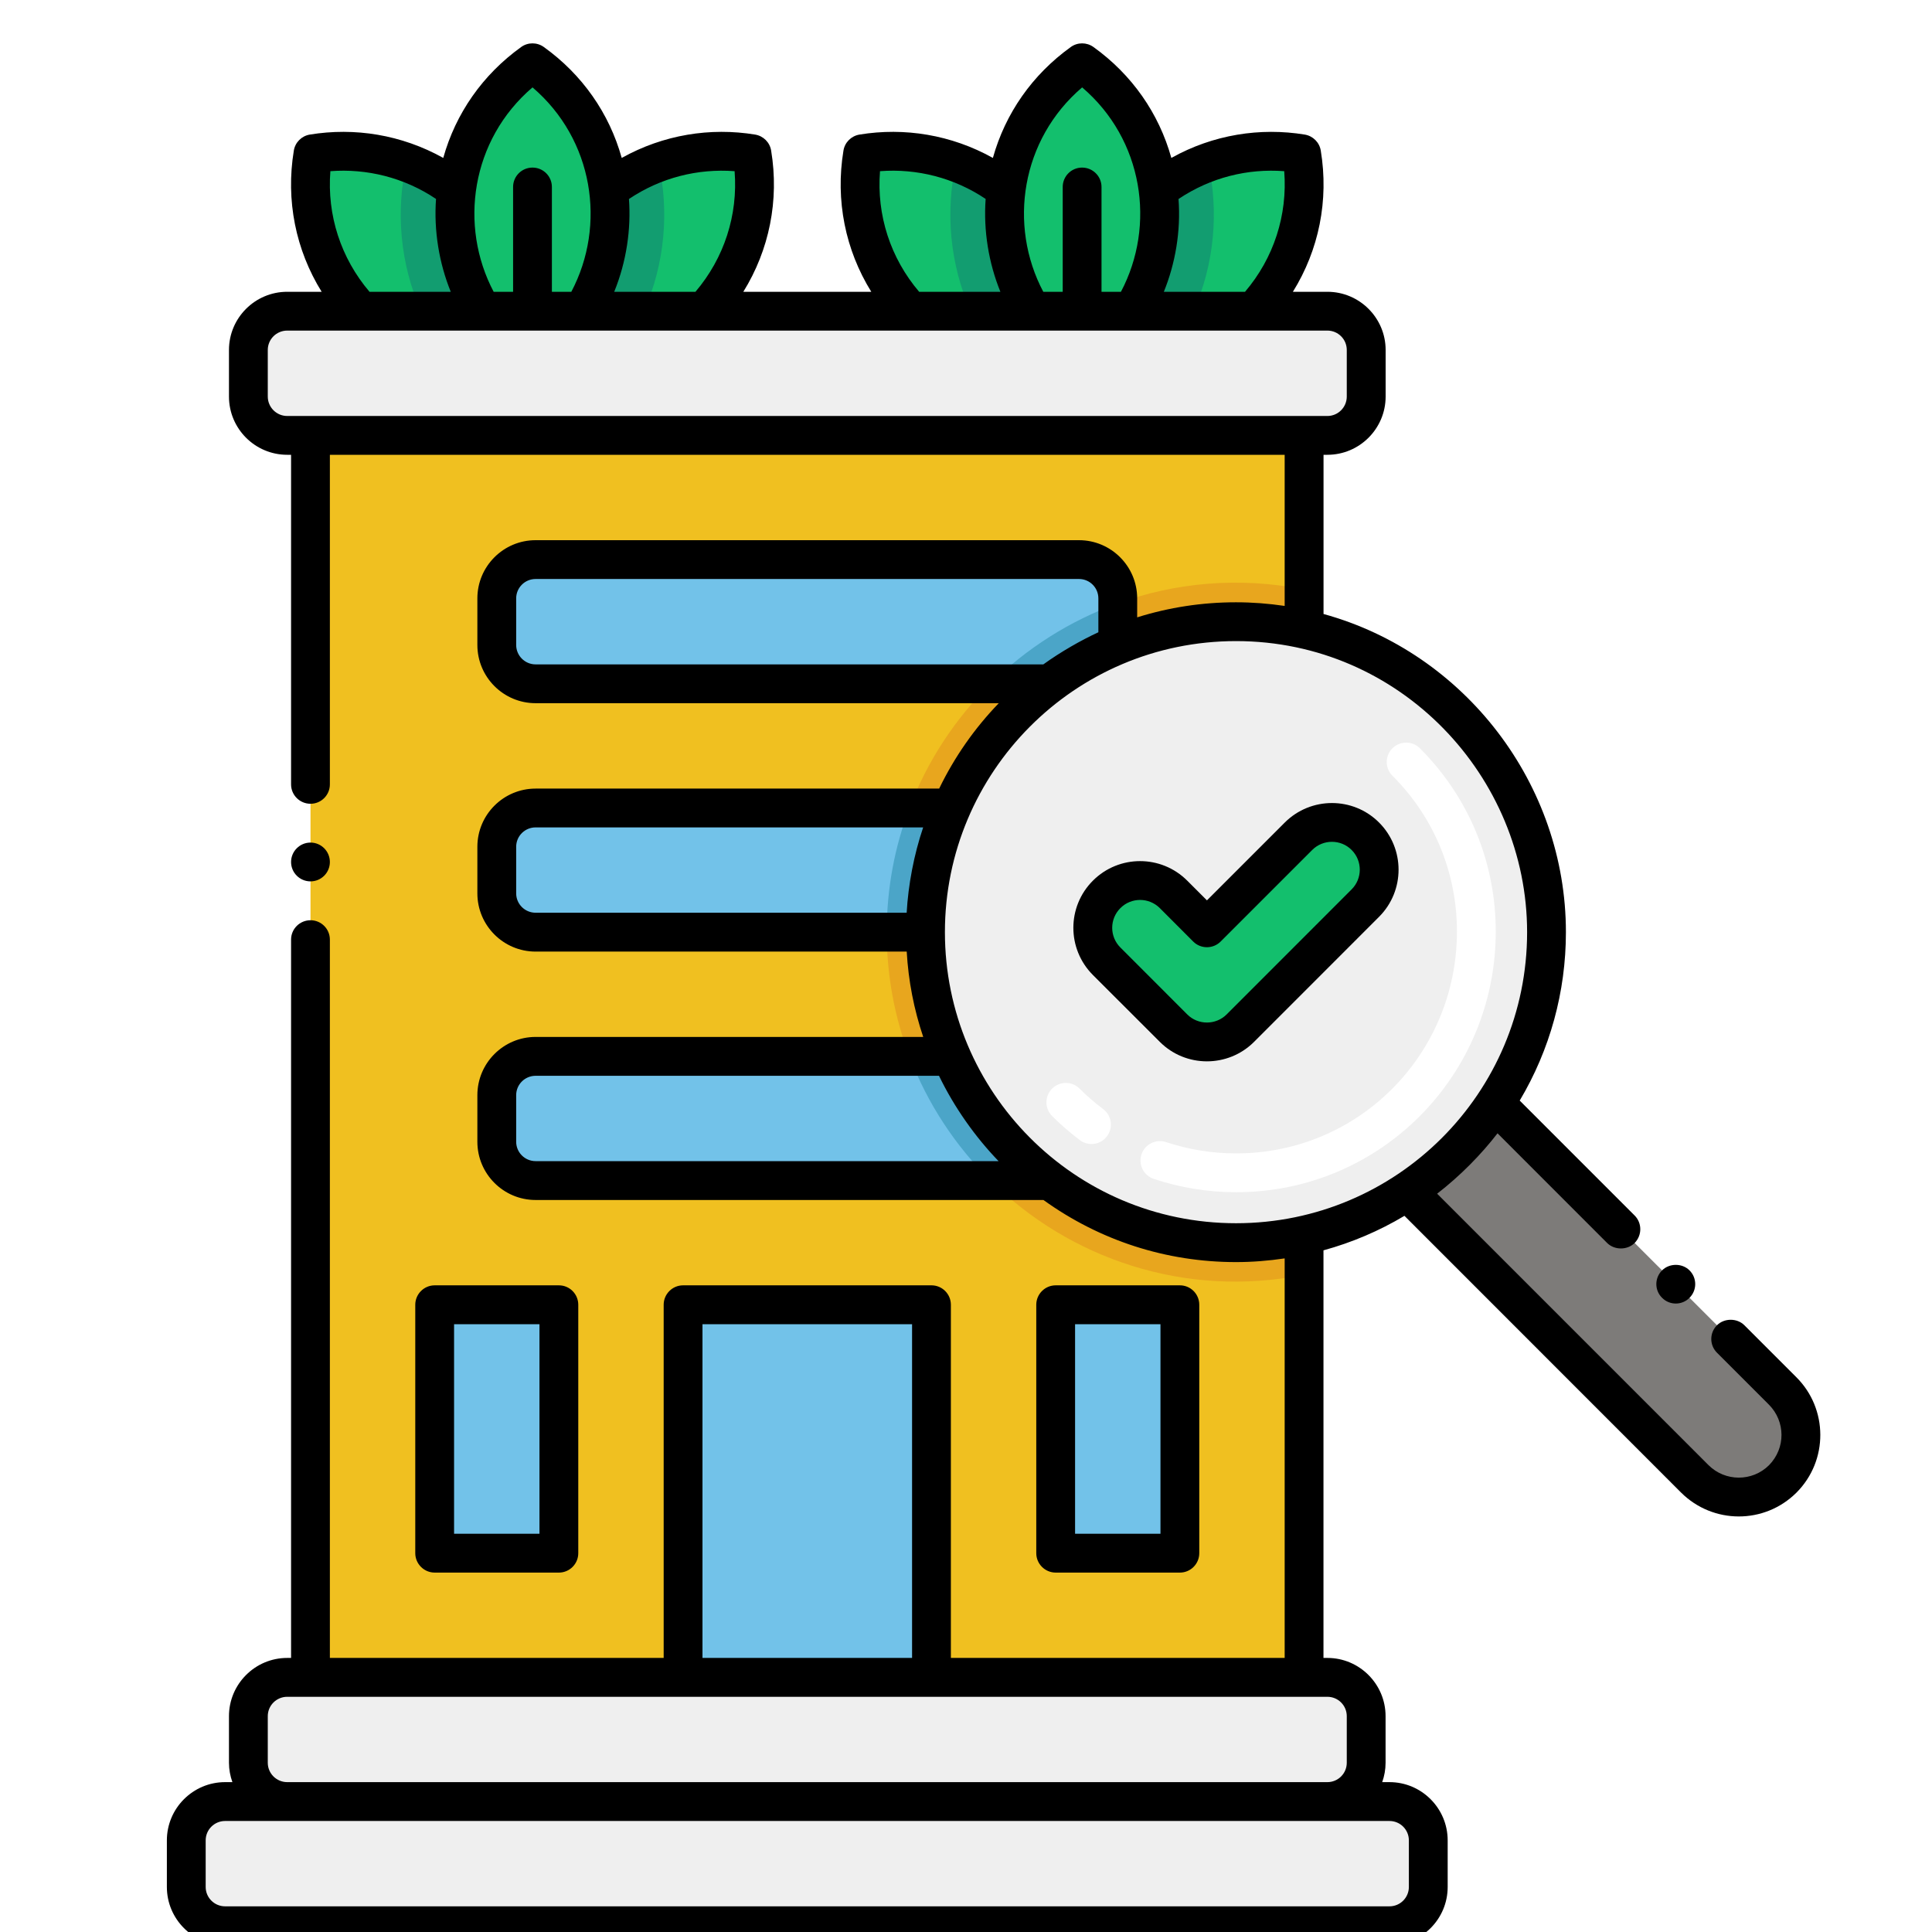<svg width="35" height="35" viewBox="0 0 35 35" fill="none" xmlns="http://www.w3.org/2000/svg">
<rect x="0" y="0" width="35" height="35" fill="#333333" stroke="none"/>
<g clip-path="url(#clip0_1_6)">
<rect width="35" height="35" fill="white"/>
<path d="M23.625 7.887V11.397C23.228 11.309 22.815 11.262 22.392 11.262C21.634 11.262 20.909 11.413 20.25 11.684C19.807 11.867 19.393 12.104 19.017 12.387C18.245 12.966 17.627 13.741 17.236 14.637C16.934 15.326 16.767 16.087 16.767 16.887C16.767 17.687 16.934 18.448 17.236 19.137C17.627 20.033 18.245 20.808 19.017 21.387C19.956 22.093 21.125 22.512 22.392 22.512C22.815 22.512 23.228 22.466 23.625 22.377V30.387H5.625V7.887H23.625Z" fill="#F0C020"/>
<path d="M17.236 14.637C16.934 15.326 16.767 16.087 16.767 16.887C16.767 17.687 16.934 18.448 17.236 19.137C17.627 20.033 18.245 20.808 19.017 21.387C19.956 22.093 21.125 22.512 22.392 22.512C22.815 22.512 23.228 22.466 23.625 22.377V23.094C21.452 23.526 19.372 22.796 17.945 21.387C17.308 20.759 16.802 19.994 16.476 19.137C16.21 18.44 16.064 17.683 16.064 16.887C16.064 16.09 16.21 15.333 16.476 14.637C16.802 13.779 17.308 13.016 17.945 12.387C18.596 11.744 19.382 11.245 20.25 10.93C21.289 10.553 22.445 10.445 23.625 10.678V11.397C23.228 11.309 22.815 11.262 22.392 11.262C21.634 11.262 20.909 11.413 20.25 11.684C19.807 11.867 19.393 12.104 19.017 12.387C18.245 12.966 17.627 13.741 17.236 14.637Z" fill="#E8A61E"/>
<path d="M20.25 10.84V11.684C19.807 11.867 19.393 12.104 19.017 12.387H9.703C9.315 12.387 9 12.072 9 11.684V10.84C9 10.452 9.315 10.137 9.703 10.137H19.547C19.935 10.137 20.25 10.452 20.25 10.84Z" fill="#72C2E9"/>
<path d="M20.25 10.93V11.684C19.807 11.867 19.393 12.104 19.017 12.387H17.945C18.596 11.744 19.382 11.245 20.25 10.93Z" fill="#4BA5C8"/>
<path d="M17.236 14.637C16.934 15.326 16.767 16.087 16.767 16.887H9.703C9.315 16.887 9 16.572 9 16.184V15.34C9 14.952 9.315 14.637 9.703 14.637H17.236Z" fill="#72C2E9"/>
<path d="M17.236 14.637C16.934 15.326 16.767 16.087 16.767 16.887H16.064C16.064 16.09 16.21 15.333 16.476 14.637H17.236Z" fill="#4BA5C8"/>
<path d="M19.017 21.387H9.703C9.315 21.387 9 21.072 9 20.684V19.84C9 19.452 9.315 19.137 9.703 19.137H17.236C17.627 20.033 18.245 20.808 19.017 21.387Z" fill="#72C2E9"/>
<path d="M19.017 21.387H17.945C17.308 20.759 16.802 19.994 16.476 19.137H17.236C17.627 20.033 18.245 20.808 19.017 21.387Z" fill="#4BA5C8"/>
<path d="M16.875 23.637H12.375V30.387H16.875V23.637Z" fill="#72C2E9"/>
<path d="M24.047 7.887H5.203C4.815 7.887 4.5 7.572 4.5 7.184V6.34C4.5 5.952 4.815 5.637 5.203 5.637H24.047C24.435 5.637 24.75 5.952 24.75 6.34V7.184C24.75 7.572 24.435 7.887 24.047 7.887Z" fill="#EFEFEF"/>
<path d="M10.125 23.637H7.875V28.137H10.125V23.637Z" fill="#72C2E9"/>
<path d="M21.375 23.637H19.125V28.137H21.375V23.637Z" fill="#72C2E9"/>
<path d="M24.047 32.637H5.203C4.815 32.637 4.5 32.322 4.5 31.934V31.09C4.5 30.702 4.815 30.387 5.203 30.387H24.047C24.435 30.387 24.75 30.702 24.75 31.09V31.934C24.75 32.322 24.435 32.637 24.047 32.637Z" fill="#EFEFEF"/>
<path d="M25.172 34.887H4.078C3.69 34.887 3.375 34.572 3.375 34.184V33.34C3.375 32.952 3.69 32.637 4.078 32.637H25.172C25.56 32.637 25.875 32.952 25.875 33.34V34.184C25.875 34.572 25.56 34.887 25.172 34.887Z" fill="#EFEFEF"/>
<path d="M28.017 16.887C28.017 18.033 27.674 19.101 27.084 19.989C26.665 20.621 26.124 21.162 25.494 21.58C24.933 21.951 24.303 22.225 23.625 22.377C23.228 22.466 22.815 22.512 22.392 22.512C21.125 22.512 19.956 22.093 19.017 21.387C18.245 20.808 17.627 20.033 17.236 19.137C16.934 18.448 16.767 17.687 16.767 16.887C16.767 16.087 16.934 15.326 17.236 14.637C17.627 13.741 18.245 12.966 19.017 12.387C19.393 12.104 19.807 11.867 20.25 11.684C20.909 11.413 21.634 11.262 22.392 11.262C22.815 11.262 23.228 11.309 23.625 11.397C26.138 11.96 28.017 14.204 28.017 16.887Z" fill="#EFEFEF"/>
<path d="M22.393 21.598C21.884 21.598 21.383 21.517 20.902 21.357C20.718 21.296 20.618 21.097 20.679 20.913C20.741 20.728 20.94 20.629 21.124 20.69C21.533 20.826 21.96 20.895 22.393 20.895C24.62 20.895 26.394 19.094 26.394 16.875C26.394 15.809 25.979 14.806 25.225 14.053C25.088 13.916 25.088 13.693 25.225 13.556C25.363 13.419 25.585 13.419 25.723 13.556C26.609 14.442 27.097 15.621 27.097 16.875C27.097 19.485 25.007 21.598 22.393 21.598ZM19.562 20.654C19.386 20.522 19.217 20.375 19.06 20.218C18.923 20.081 18.923 19.858 19.06 19.721C19.198 19.584 19.42 19.584 19.558 19.721C19.691 19.855 19.835 19.98 19.985 20.092C20.14 20.209 20.171 20.43 20.054 20.585C19.938 20.74 19.717 20.771 19.562 20.654Z" fill="white"/>
<path d="M32.296 26.791C31.856 27.23 31.144 27.23 30.704 26.791L25.494 21.58C26.124 21.162 26.665 20.621 27.084 19.989L32.296 25.199C32.735 25.64 32.735 26.351 32.296 26.791Z" fill="#7D7B79"/>
<path d="M23.524 15.149L21.865 16.808L21.259 16.203C20.925 15.868 20.383 15.868 20.048 16.203C19.714 16.537 19.714 17.08 20.048 17.414L21.259 18.625C21.594 18.959 22.136 18.959 22.47 18.625L24.735 16.36C25.07 16.026 25.07 15.484 24.735 15.149C24.401 14.815 23.858 14.815 23.524 15.149Z" fill="#13BF6D"/>
<path d="M12.756 5.637H10.556C10.973 4.959 11.122 4.182 11.023 3.438C11.297 3.228 11.603 3.059 11.929 2.941C12.453 2.751 13.033 2.688 13.623 2.785C13.788 3.786 13.498 4.847 12.756 5.637Z" fill="#13BF6D"/>
<path d="M8.737 5.637H6.537C5.795 4.847 5.505 3.786 5.67 2.785C6.26 2.688 6.84 2.751 7.364 2.941C7.69 3.059 7.997 3.228 8.27 3.438C8.171 4.182 8.32 4.959 8.737 5.637Z" fill="#13BF6D"/>
<path d="M8.737 5.637H7.627C7.246 4.774 7.167 3.827 7.364 2.941C7.69 3.059 7.997 3.228 8.27 3.438C8.171 4.182 8.32 4.959 8.737 5.637Z" fill="#129D70"/>
<path d="M11.666 5.637H10.556C10.973 4.959 11.122 4.182 11.023 3.438C11.297 3.228 11.603 3.059 11.929 2.941C12.126 3.827 12.047 4.774 11.666 5.637Z" fill="#129D70"/>
<path d="M10.556 5.637H8.737C8.32 4.959 8.171 4.182 8.27 3.438C8.385 2.548 8.855 1.707 9.646 1.137C10.438 1.705 10.908 2.548 11.023 3.438C11.122 4.182 10.973 4.959 10.556 5.637Z" fill="#13BF6D"/>
<path d="M22.712 5.637H20.513C20.929 4.959 21.078 4.182 20.98 3.438C21.254 3.228 21.559 3.059 21.886 2.941C22.41 2.751 22.989 2.688 23.58 2.785C23.745 3.786 23.455 4.847 22.712 5.637Z" fill="#13BF6D"/>
<path d="M18.693 5.637H16.494C15.752 4.847 15.462 3.786 15.626 2.785C16.217 2.688 16.796 2.751 17.321 2.941C17.647 3.059 17.954 3.228 18.227 3.438C18.128 4.182 18.277 4.959 18.693 5.637Z" fill="#13BF6D"/>
<path d="M18.693 5.637H17.584C17.203 4.774 17.124 3.827 17.321 2.941C17.647 3.059 17.954 3.228 18.227 3.438C18.128 4.182 18.277 4.959 18.693 5.637Z" fill="#129D70"/>
<path d="M21.623 5.637H20.513C20.929 4.959 21.078 4.182 20.98 3.438C21.254 3.228 21.559 3.059 21.886 2.941C22.082 3.827 22.004 4.774 21.623 5.637Z" fill="#129D70"/>
<path d="M20.513 5.637H18.693C18.277 4.959 18.128 4.182 18.227 3.438C18.342 2.548 18.812 1.707 19.603 1.137C20.395 1.705 20.865 2.548 20.98 3.438C21.078 4.182 20.929 4.959 20.513 5.637Z" fill="#13BF6D"/>
<path d="M23.275 14.901L21.865 16.311L21.508 15.954C21.036 15.482 20.271 15.482 19.799 15.954C19.327 16.426 19.327 17.19 19.799 17.663L21.011 18.874C21.481 19.345 22.248 19.345 22.719 18.874L24.983 16.609C25.454 16.138 25.454 15.372 24.983 14.901C24.513 14.43 23.747 14.43 23.275 14.901ZM24.486 16.112L22.222 18.377C22.025 18.573 21.704 18.573 21.508 18.377L20.297 17.165C20.099 16.968 20.099 16.649 20.297 16.451C20.494 16.254 20.813 16.254 21.011 16.451L21.616 17.057C21.753 17.194 21.976 17.194 22.113 17.057L23.772 15.398C23.969 15.201 24.29 15.201 24.486 15.398C24.683 15.595 24.683 15.915 24.486 16.112Z" fill="black"/>
<path d="M5.625 15.967C5.819 15.967 5.976 15.81 5.976 15.616C5.976 15.422 5.819 15.264 5.625 15.264C5.431 15.264 5.273 15.422 5.273 15.616C5.273 15.81 5.431 15.967 5.625 15.967Z" fill="black"/>
<path d="M10.125 28.489C10.319 28.489 10.476 28.331 10.476 28.137V23.637C10.476 23.443 10.319 23.285 10.125 23.285H7.875C7.681 23.285 7.523 23.443 7.523 23.637V28.137C7.523 28.331 7.681 28.489 7.875 28.489H10.125ZM8.226 23.989H9.773V27.785H8.226V23.989Z" fill="black"/>
<path d="M21.375 28.489C21.569 28.489 21.726 28.331 21.726 28.137V23.637C21.726 23.443 21.569 23.285 21.375 23.285H19.125C18.931 23.285 18.773 23.443 18.773 23.637V28.137C18.773 28.331 18.931 28.489 19.125 28.489H21.375ZM19.476 23.989H21.023V27.785H19.476V23.989Z" fill="black"/>
<path d="M30.607 23.511C30.745 23.374 30.745 23.151 30.607 23.014C30.475 22.881 30.243 22.881 30.11 23.014C29.975 23.147 29.968 23.371 30.11 23.511C30.248 23.651 30.473 23.648 30.607 23.511Z" fill="black"/>
<path d="M32.545 24.952L31.601 24.008C31.469 23.876 31.237 23.876 31.105 24.008C30.967 24.146 30.967 24.368 31.105 24.506L32.047 25.448C32.345 25.749 32.353 26.232 32.047 26.544C31.742 26.846 31.252 26.842 30.951 26.542L26.035 21.625C26.454 21.301 26.834 20.914 27.129 20.531L29.115 22.518C29.248 22.65 29.48 22.65 29.613 22.518C29.752 22.375 29.747 22.154 29.613 22.02L27.531 19.938C28.079 19.017 28.368 17.969 28.368 16.887C28.368 14.207 26.538 11.828 23.977 11.123V8.239H24.047C24.628 8.239 25.102 7.766 25.102 7.184V6.34C25.102 5.759 24.628 5.286 24.047 5.286H23.422C23.892 4.53 24.076 3.63 23.927 2.728C23.903 2.579 23.786 2.463 23.637 2.438C22.831 2.306 21.979 2.437 21.22 2.861C20.995 2.053 20.506 1.352 19.808 0.851C19.686 0.764 19.521 0.763 19.398 0.852C18.7 1.354 18.212 2.055 17.987 2.861C17.236 2.442 16.385 2.304 15.57 2.438C15.421 2.463 15.304 2.579 15.28 2.728C15.131 3.63 15.315 4.53 15.784 5.286H13.466C13.935 4.53 14.119 3.63 13.97 2.728C13.946 2.579 13.829 2.463 13.68 2.438C12.871 2.305 12.019 2.439 11.263 2.861C11.038 2.053 10.549 1.352 9.851 0.851C9.729 0.764 9.564 0.763 9.441 0.852C8.743 1.354 8.255 2.055 8.03 2.861C7.274 2.439 6.423 2.305 5.612 2.438C5.464 2.463 5.347 2.579 5.323 2.728C5.174 3.63 5.358 4.53 5.827 5.286H5.203C4.621 5.286 4.148 5.759 4.148 6.34V7.184C4.148 7.766 4.621 8.239 5.203 8.239H5.273V14.21C5.273 14.404 5.431 14.561 5.625 14.561C5.819 14.561 5.976 14.404 5.976 14.21V8.239C9.67 8.239 19.509 8.239 23.273 8.239V10.977C22.983 10.934 22.688 10.911 22.391 10.911C21.778 10.911 21.178 11.003 20.601 11.184V10.84C20.601 10.259 20.128 9.786 19.547 9.786H9.703C9.121 9.786 8.648 10.259 8.648 10.84V11.684C8.648 12.266 9.121 12.739 9.703 12.739H18.094C17.655 13.193 17.29 13.716 17.014 14.286H9.703C9.121 14.286 8.648 14.759 8.648 15.34V16.184C8.648 16.766 9.121 17.239 9.703 17.239H16.426C16.456 17.769 16.557 18.287 16.725 18.785H9.703C9.121 18.785 8.648 19.259 8.648 19.84V20.684C8.648 21.266 9.121 21.739 9.703 21.739H18.903C19.924 22.474 21.127 22.864 22.392 22.864C22.688 22.864 22.983 22.84 23.273 22.797V30.035H17.226V23.637C17.226 23.443 17.069 23.285 16.875 23.285H12.375C12.181 23.285 12.023 23.443 12.023 23.637V30.035C9.757 30.035 8.281 30.035 5.976 30.035V17.022C5.976 16.828 5.819 16.671 5.625 16.671C5.431 16.671 5.273 16.828 5.273 17.022V30.035H5.203C4.621 30.035 4.148 30.509 4.148 31.09V31.934C4.148 32.057 4.171 32.175 4.21 32.285H4.078C3.496 32.285 3.023 32.759 3.023 33.34V34.184C3.023 34.766 3.496 35.239 4.078 35.239H25.172C25.753 35.239 26.226 34.766 26.226 34.184V33.34C26.226 32.759 25.753 32.285 25.172 32.285H25.04C25.079 32.175 25.101 32.057 25.101 31.934V31.09C25.101 30.509 24.628 30.035 24.047 30.035H23.976V22.651C24.491 22.51 24.982 22.301 25.443 22.026L30.455 27.04C31.031 27.613 31.963 27.619 32.545 27.04C33.126 26.456 33.115 25.522 32.545 24.952ZM16.425 16.535H9.703C9.509 16.535 9.351 16.378 9.351 16.184V15.34C9.351 15.146 9.509 14.989 9.703 14.989H16.724C16.555 15.489 16.454 16.029 16.425 16.535ZM21.35 3.605C21.936 3.212 22.608 3.051 23.265 3.101C23.327 3.897 23.076 4.675 22.555 5.286H21.084C21.291 4.778 21.394 4.19 21.35 3.605ZM19.604 1.583C20.709 2.525 20.945 4.079 20.307 5.286H19.955V3.387C19.955 3.193 19.797 3.036 19.603 3.036C19.409 3.036 19.252 3.193 19.252 3.387V5.286H18.9C18.261 4.078 18.498 2.527 19.604 1.583ZM15.942 3.101C16.612 3.05 17.286 3.221 17.856 3.604C17.814 4.178 17.911 4.765 18.123 5.286H16.651C16.131 4.675 15.879 3.897 15.942 3.101ZM11.394 3.605C11.97 3.218 12.641 3.051 13.308 3.101C13.371 3.897 13.119 4.675 12.599 5.286H11.127C11.351 4.736 11.434 4.145 11.394 3.605ZM9.647 1.583C10.751 2.525 10.989 4.077 10.35 5.286H9.998V3.387C9.998 3.193 9.841 3.036 9.647 3.036C9.452 3.036 9.295 3.193 9.295 3.387V5.286H8.943C8.311 4.09 8.532 2.535 9.647 1.583ZM5.985 3.101C6.641 3.051 7.317 3.213 7.899 3.604C7.857 4.178 7.955 4.768 8.166 5.286H6.694C6.174 4.675 5.922 3.897 5.985 3.101ZM5.203 7.536C5.009 7.536 4.851 7.378 4.851 7.184V6.34C4.851 6.146 5.009 5.989 5.203 5.989C8.906 5.989 20.328 5.989 24.047 5.989C24.241 5.989 24.398 6.146 24.398 6.34V7.184C24.398 7.378 24.241 7.536 24.047 7.536C22.829 7.536 5.768 7.536 5.203 7.536ZM9.703 12.036C9.509 12.036 9.351 11.878 9.351 11.684V10.84C9.351 10.646 9.509 10.489 9.703 10.489H19.547C19.741 10.489 19.898 10.646 19.898 10.84V11.454C19.584 11.599 19.217 11.808 18.901 12.036H9.703ZM9.703 21.035C9.509 21.035 9.351 20.878 9.351 20.684V19.84C9.351 19.646 9.509 19.489 9.703 19.489H17.011C17.289 20.064 17.669 20.599 18.09 21.035H9.703ZM12.726 23.989H16.523V30.035C15.146 30.035 14.178 30.035 12.726 30.035V23.989ZM25.172 32.989C25.366 32.989 25.523 33.146 25.523 33.34V34.184C25.523 34.378 25.366 34.535 25.172 34.535H4.078C3.884 34.535 3.726 34.378 3.726 34.184V33.34C3.726 33.146 3.884 32.989 4.078 32.989H5.203C6.219 32.989 24.595 32.989 25.172 32.989ZM24.047 30.739C24.241 30.739 24.398 30.896 24.398 31.09V31.934C24.398 32.128 24.241 32.285 24.047 32.285H5.203C5.009 32.285 4.851 32.128 4.851 31.934V31.09C4.851 30.896 5.009 30.739 5.203 30.739H5.625C7.761 30.739 21.892 30.739 24.047 30.739ZM22.392 22.16C19.457 22.16 17.118 19.776 17.118 16.887C17.118 13.988 19.467 11.614 22.392 11.614C25.373 11.614 27.665 14.072 27.665 16.887C27.665 19.799 25.305 22.16 22.392 22.16Z" fill="black"/>
</g>
<defs>
<clipPath id="clip0_1_6">
<rect width="35" height="35" fill="white"/>
</clipPath>
</defs>
</svg>
